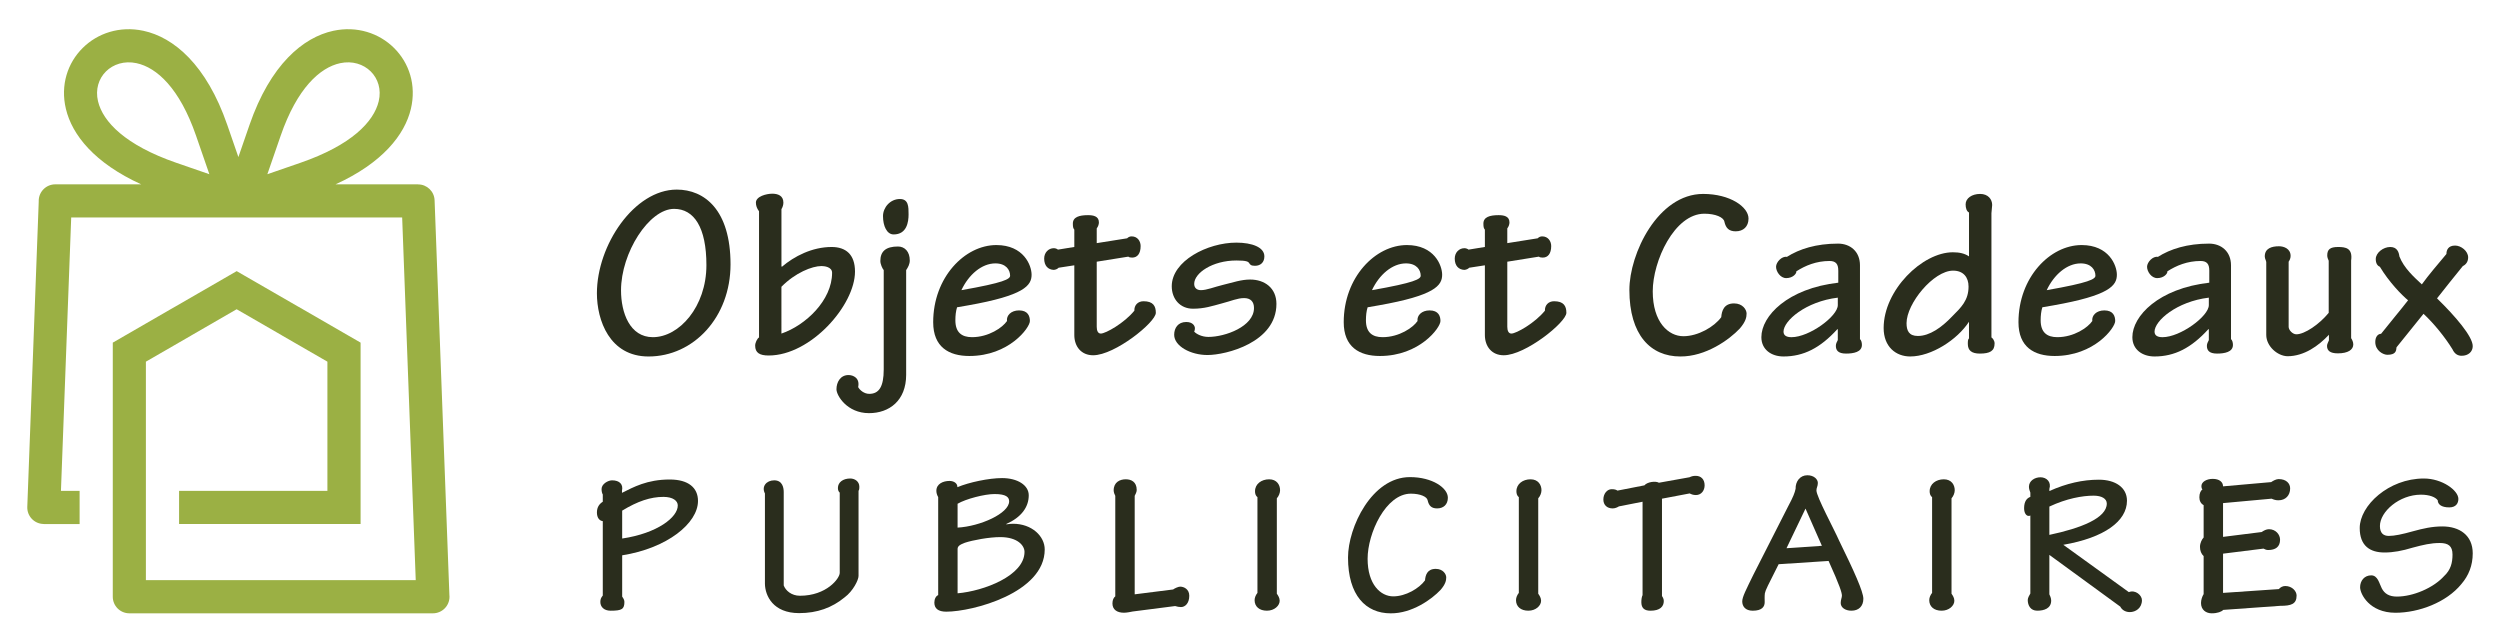 <?xml version="1.0" encoding="utf-8"?>
<!-- Generator: Adobe Illustrator 16.0.0, SVG Export Plug-In . SVG Version: 6.00 Build 0)  -->
<!DOCTYPE svg PUBLIC "-//W3C//DTD SVG 1.1//EN" "http://www.w3.org/Graphics/SVG/1.1/DTD/svg11.dtd">
<svg version="1.1" id="Calque_1" xmlns="http://www.w3.org/2000/svg" xmlns:xlink="http://www.w3.org/1999/xlink" x="0px" y="0px"
	 width="214px" height="55px" viewBox="0 0 214 55" enable-background="new 0 0 214 55" xml:space="preserve">
<g>
	<g>
		<g>
			<path fill="#2A2D1D" d="M62.533,22.629c0,4.521-3.16,7.886-7.02,7.886c-3.344,0-4.418-3.117-4.418-5.409
				c0-4.128,3.2-8.877,6.834-8.877C60.302,16.229,62.533,17.963,62.533,22.629z M53.16,24.857c0,1.9,0.744,4.005,2.726,4.005
				c2.25,0,4.583-2.601,4.583-6.171c0-3.221-1.053-4.812-2.767-4.812C55.555,17.88,53.16,21.638,53.16,24.857z"/>
			<path fill="#2A2D1D" d="M66.891,22.794l0.042,0.041c1.033-0.888,2.581-1.693,4.252-1.693c1.219,0,2.003,0.64,2.003,2.106
				c0,2.869-3.778,7.183-7.39,7.183c-0.764,0-1.156-0.226-1.156-0.845c0-0.248,0.166-0.598,0.331-0.702V18.086
				c-0.186-0.246-0.268-0.494-0.268-0.742c0-0.537,0.908-0.764,1.403-0.764c0.475,0,0.95,0.166,0.95,0.764
				c0,0.186-0.062,0.393-0.166,0.558V22.794z M66.891,28.554c2.065-0.702,4.336-2.849,4.336-5.202c0-0.517-0.682-0.578-0.909-0.578
				c-0.805,0-2.25,0.578-3.428,1.775V28.554z"/>
			<path fill="#2A2D1D" d="M77.567,32.085c0,2.208-1.445,3.281-3.179,3.281c-1.878,0-2.787-1.508-2.787-2.044
				c0-0.598,0.33-1.218,1.032-1.218c0.393,0,0.991,0.247,0.826,1.033c0.144,0.268,0.516,0.577,0.95,0.577
				c0.826,0,1.238-0.598,1.238-2.086v-8.505c-0.123-0.144-0.289-0.516-0.289-0.784c0-0.826,0.475-1.238,1.507-1.238
				c0.579,0,1.012,0.434,1.012,1.197c0,0.31-0.145,0.578-0.31,0.825V32.085z M77.774,18.355c0,0.64-0.145,1.713-1.28,1.713
				c-0.579,0-0.909-0.722-0.909-1.568c0-0.742,0.619-1.465,1.445-1.465C77.774,17.035,77.774,17.695,77.774,18.355z"/>
			<path fill="#2A2D1D" d="M88.304,23.517c0,0.929-0.641,1.775-5.43,2.622l-0.95,0.165c-0.103,0.33-0.144,0.702-0.144,1.113
				c0,1.033,0.537,1.445,1.424,1.445c1.425,0,2.622-0.825,2.994-1.382c-0.062-0.475,0.351-0.909,1.032-0.909
				c0.764,0,0.929,0.496,0.929,0.909c0,0.577-1.796,2.993-5.181,2.993c-1.755,0-3.097-0.764-3.097-2.891
				c0-3.84,2.705-6.605,5.409-6.605C87.623,20.978,88.304,22.711,88.304,23.517z M82.296,24.838c3.654-0.64,4.169-0.95,4.169-1.238
				c0-0.496-0.351-1.054-1.259-1.054C84.031,22.546,82.915,23.517,82.296,24.838z"/>
			<path fill="#2A2D1D" d="M91.96,19.656c-0.083-0.104-0.124-0.186-0.124-0.516c0-0.559,0.538-0.723,1.301-0.723
				c0.434,0,0.929,0.082,0.929,0.619c0,0.164-0.062,0.351-0.186,0.516v1.26l2.601-0.413c0.104-0.104,0.228-0.165,0.393-0.165
				c0.496,0,0.764,0.413,0.764,0.826c0,0.66-0.289,0.99-0.723,0.99c-0.145,0-0.268-0.021-0.33-0.082l-2.705,0.433v5.574
				c0,0.33,0.103,0.578,0.351,0.578c0.414,0,2.023-0.908,2.871-1.961c-0.021-0.454,0.289-0.806,0.784-0.806
				c0.826,0,1.053,0.414,1.053,0.99c0,0.806-3.509,3.634-5.367,3.634c-1.013,0-1.611-0.743-1.611-1.735v-5.965l-1.342,0.207
				c-0.104,0.104-0.227,0.164-0.413,0.186c-0.495-0.021-0.825-0.352-0.825-0.971c0-0.516,0.371-0.887,0.825-0.887
				c0.145,0,0.29,0.062,0.351,0.123l1.404-0.228V19.656z"/>
			<path fill="#2A2D1D" d="M108.23,21.947c0,0.496-0.31,0.805-0.805,0.805c-0.351,0-0.413-0.103-0.495-0.227
				s-0.207-0.227-1.095-0.227c-2.043,0-3.612,1.072-3.612,2.002c0,0.33,0.207,0.537,0.578,0.537c0.495,0,1.135-0.27,1.899-0.455
				c0.847-0.205,1.548-0.453,2.312-0.453c1.238,0,2.25,0.723,2.25,2.085c0,3.302-4.314,4.376-5.904,4.376
				c-1.444,0-2.849-0.763-2.849-1.734c0-0.577,0.33-1.093,1.032-1.093c0.579,0,0.743,0.35,0.743,0.536
				c0,0.123-0.021,0.206-0.062,0.288c0.186,0.208,0.661,0.454,1.218,0.454c1.424,0,3.901-0.886,3.901-2.478
				c0-0.536-0.289-0.846-0.846-0.846c-0.578,0-1.094,0.248-1.899,0.454c-0.846,0.229-1.507,0.455-2.477,0.455
				c-1.116,0-1.818-0.847-1.818-1.92c0-2.168,3.056-3.737,5.533-3.737C107.178,20.771,108.23,21.163,108.23,21.947z"/>
			<path fill="#2A2D1D" d="M123.448,23.517c0,0.929-0.639,1.775-5.43,2.622l-0.949,0.165c-0.104,0.33-0.145,0.702-0.145,1.113
				c0,1.033,0.535,1.445,1.426,1.445c1.424,0,2.619-0.825,2.99-1.382c-0.061-0.475,0.352-0.909,1.033-0.909
				c0.766,0,0.93,0.496,0.93,0.909c0,0.577-1.797,2.993-5.182,2.993c-1.754,0-3.098-0.764-3.098-2.891
				c0-3.84,2.705-6.605,5.41-6.605C122.767,20.978,123.448,22.711,123.448,23.517z M117.44,24.838
				c3.654-0.64,4.172-0.95,4.172-1.238c0-0.496-0.352-1.054-1.26-1.054C119.175,22.546,118.06,23.517,117.44,24.838z"/>
			<path fill="#2A2D1D" d="M127.104,19.656c-0.082-0.104-0.125-0.186-0.125-0.516c0-0.559,0.539-0.723,1.301-0.723
				c0.436,0,0.93,0.082,0.93,0.619c0,0.164-0.061,0.351-0.186,0.516v1.26l2.6-0.413c0.105-0.104,0.229-0.165,0.393-0.165
				c0.496,0,0.766,0.413,0.766,0.826c0,0.66-0.289,0.99-0.723,0.99c-0.145,0-0.268-0.021-0.33-0.082l-2.705,0.433v5.574
				c0,0.33,0.104,0.578,0.352,0.578c0.412,0,2.023-0.908,2.869-1.961c-0.02-0.454,0.289-0.806,0.783-0.806
				c0.828,0,1.053,0.414,1.053,0.99c0,0.806-3.51,3.634-5.365,3.634c-1.012,0-1.611-0.743-1.611-1.735v-5.965l-1.342,0.207
				c-0.102,0.104-0.227,0.164-0.412,0.186c-0.496-0.021-0.826-0.352-0.826-0.971c0-0.516,0.371-0.887,0.826-0.887
				c0.143,0,0.289,0.062,0.352,0.123l1.402-0.228V19.656z"/>
			<path fill="#2A2D1D" d="M149.673,18.707c0,0.701-0.455,1.094-1.094,1.094c-0.578,0-0.848-0.269-0.971-0.826
				c-0.063-0.371-0.764-0.682-1.713-0.682c-2.561,0-4.42,4.047-4.42,6.648c0,2.642,1.344,3.839,2.623,3.839
				c1.26,0,2.643-0.805,3.242-1.63c0.039-0.536,0.227-1.178,1.094-1.178c0.742,0,1.074,0.538,1.074,0.868
				c0,0.329-0.084,0.702-0.578,1.279c-0.91,0.97-2.932,2.415-5.1,2.395c-2.539,0-4.355-1.839-4.355-5.698
				c0-3.096,2.436-8.216,6.316-8.216C148.103,16.601,149.673,17.716,149.673,18.707z"/>
			<path fill="#2A2D1D" d="M157.356,23.145c0-0.536-0.207-0.805-0.744-0.805c-1.135,0-2.084,0.393-2.848,0.888
				c0.041,0.165-0.27,0.578-0.867,0.578c-0.496,0-0.867-0.558-0.867-0.971c0-0.392,0.494-0.929,0.928-0.847
				c1.074-0.681,2.52-1.135,4.379-1.135c1.053,0,1.877,0.682,1.877,1.857v6.317c0.105,0.083,0.166,0.288,0.166,0.496
				c0,0.618-0.723,0.743-1.363,0.743c-0.68,0-0.867-0.29-0.867-0.661c0-0.187,0.082-0.33,0.166-0.495v-0.929h-0.041
				c-1.465,1.609-2.891,2.332-4.605,2.332c-1.053,0-1.896-0.599-1.896-1.652c0-1.815,2.25-4.169,6.584-4.664V23.145z
				 M157.315,25.479c-2.746,0.33-4.646,1.981-4.646,2.909c0,0.352,0.289,0.475,0.682,0.475c1.529,0,3.965-1.795,3.965-2.745V25.479z
				"/>
			<path fill="#2A2D1D" d="M168.546,18.19c-0.203-0.104-0.289-0.372-0.289-0.702c0-0.516,0.539-0.888,1.24-0.888
				c0.682,0,1.033,0.454,1.033,0.95l-0.063,0.701v10.632c0.104,0.063,0.27,0.269,0.27,0.515c0,0.642-0.393,0.869-1.262,0.869
				c-0.703,0-1.029-0.27-1.029-0.826c0-0.206,0-0.393,0.1-0.475v-1.424c-1.01,1.547-3.217,2.972-5.035,2.972
				c-1.219,0-2.271-0.826-2.271-2.436c0-3.241,3.305-6.483,5.926-6.483c0.578,0,1.012,0.104,1.381,0.352V18.19z M163.2,27.666
				c0,0.64,0.207,1.093,0.971,1.093c1.012,0,2.045-0.742,2.91-1.651c0.807-0.804,1.426-1.402,1.426-2.58
				c0-0.784-0.434-1.361-1.322-1.361C165.513,23.166,163.2,25.973,163.2,27.666z"/>
			<path fill="#2A2D1D" d="M181.204,23.517c0,0.929-0.639,1.775-5.428,2.622l-0.951,0.165c-0.102,0.33-0.145,0.702-0.145,1.113
				c0,1.033,0.537,1.445,1.426,1.445c1.426,0,2.621-0.825,2.994-1.382c-0.063-0.475,0.35-0.909,1.031-0.909
				c0.766,0,0.93,0.496,0.93,0.909c0,0.577-1.797,2.993-5.182,2.993c-1.756,0-3.098-0.764-3.098-2.891
				c0-3.84,2.705-6.605,5.408-6.605C180.524,20.978,181.204,22.711,181.204,23.517z M175.198,24.838
				c3.652-0.64,4.17-0.95,4.17-1.238c0-0.496-0.35-1.054-1.26-1.054C176.933,22.546,175.817,23.517,175.198,24.838z"/>
			<path fill="#2A2D1D" d="M189.114,23.145c0-0.536-0.205-0.805-0.742-0.805c-1.135,0-2.084,0.393-2.848,0.888
				c0.041,0.165-0.271,0.578-0.869,0.578c-0.496,0-0.867-0.558-0.867-0.971c0-0.392,0.496-0.929,0.928-0.847
				c1.076-0.681,2.521-1.135,4.379-1.135c1.053,0,1.879,0.682,1.879,1.857v6.317c0.102,0.083,0.166,0.288,0.166,0.496
				c0,0.618-0.723,0.743-1.365,0.743c-0.68,0-0.865-0.29-0.865-0.661c0-0.187,0.082-0.33,0.166-0.495v-0.929h-0.043
				c-1.465,1.609-2.889,2.332-4.604,2.332c-1.055,0-1.898-0.599-1.898-1.652c0-1.815,2.25-4.169,6.584-4.664V23.145z
				 M189.075,25.479c-2.748,0.33-4.646,1.981-4.646,2.909c0,0.352,0.287,0.475,0.68,0.475c1.529,0,3.967-1.795,3.967-2.745V25.479z"
				/>
			<path fill="#2A2D1D" d="M195.907,27.976c0,0.269,0.332,0.64,0.662,0.64c0.703,0,1.961-0.846,2.768-1.838v-4.458
				c-0.064-0.145-0.125-0.289-0.125-0.455c0-0.516,0.248-0.723,0.93-0.723c0.66,0,1.26,0.104,1.115,1.157v6.647
				c0.082,0.123,0.184,0.33,0.184,0.536c0,0.455-0.453,0.765-1.318,0.765c-0.662,0-0.93-0.228-0.93-0.641
				c0-0.165,0.123-0.352,0.164-0.475v-0.476c-0.887,0.95-2.127,1.838-3.551,1.838c-0.867-0.021-1.814-0.866-1.814-1.818v-6.232
				c0-0.124-0.127-0.29-0.127-0.496c0-0.682,0.578-0.867,1.219-0.867c0.414,0,0.992,0.207,0.992,0.826
				c0,0.206-0.082,0.371-0.168,0.495V27.976z"/>
			<path fill="#2A2D1D" d="M205.142,29.73c-0.023,0.31-0.063,0.64-0.785,0.64c-0.352,0-1.033-0.351-1.033-1.094
				c0-0.475,0.25-0.702,0.496-0.702c0.764-0.971,1.59-1.94,2.311-2.869c-0.535-0.434-1.65-1.59-2.414-2.87
				c-0.207-0.083-0.352-0.289-0.352-0.66c0-0.537,0.641-1.033,1.238-1.033c0.6,0,0.742,0.454,0.785,0.806
				c0.393,1.012,1.26,1.775,1.922,2.395c0.576-0.805,1.381-1.733,2.104-2.602c0-0.33,0.146-0.721,0.744-0.721
				c0.516,0,1.115,0.475,1.115,1.011c0,0.371-0.188,0.619-0.453,0.743c-0.744,0.93-1.51,1.857-2.211,2.766
				c1.568,1.528,3.057,3.263,3.057,4.089c0,0.474-0.373,0.825-0.951,0.825c-0.311,0-0.598-0.145-0.785-0.559
				c-0.639-1.032-1.568-2.188-2.477-3.034L205.142,29.73z"/>
		</g>
		<g>
			<path fill="#2A2D1D" d="M51.598,50.978v-6.368c-0.277-0.033-0.502-0.277-0.502-0.745c0-0.467,0.225-0.743,0.502-0.917v-0.622
				c-0.07-0.104-0.104-0.293-0.104-0.468c0-0.432,0.554-0.742,0.9-0.742c0.64,0,0.969,0.346,0.848,0.881v0.19
				c0.969-0.483,2.146-1.142,4.084-1.142c1.609,0,2.422,0.71,2.422,1.835c0,1.903-2.63,4.048-6.49,4.654v3.53
				c0.07,0.103,0.191,0.278,0.191,0.45c0,0.622-0.208,0.762-1.177,0.762c-0.589,0-0.883-0.347-0.883-0.746
				C51.39,51.307,51.442,51.167,51.598,50.978z M53.258,46.098c3.029-0.45,4.777-1.833,4.759-2.837c0-0.381-0.398-0.728-1.229-0.728
				c-1.09,0-2.198,0.364-3.53,1.177V46.098z"/>
			<path fill="#2A2D1D" d="M65.478,49.973v-7.733c-0.311-0.588,0.121-1.124,0.796-1.124c0.727,0,0.813,0.674,0.813,1.003v7.995
				c0.157,0.432,0.658,0.882,1.385,0.882c2.284,0,3.409-1.488,3.409-1.957v-6.87c-0.104-0.085-0.156-0.223-0.156-0.396
				c0-0.485,0.432-0.814,1.056-0.814c0.381,0,0.779,0.241,0.779,0.71c0,0.121,0,0.242-0.069,0.346v7.285
				c0,0.347-0.467,1.297-1.194,1.835c-1.073,0.883-2.336,1.348-3.894,1.348C66.188,52.481,65.495,51.014,65.478,49.973z"/>
			<path fill="#2A2D1D" d="M80.309,42.551c-0.104-0.173-0.156-0.364-0.156-0.537c0-0.605,0.589-0.846,1.125-0.846
				c0.398,0,0.692,0.223,0.675,0.535c0.987-0.416,2.7-0.779,3.824-0.779c1.316,0,2.284,0.604,2.284,1.472
				c0,1.019-0.64,1.885-1.921,2.457v0.033c0.208-0.033,0.381-0.052,0.571-0.052c1.626,0,2.717,1.073,2.717,2.199
				c0,3.719-6.178,5.327-8.427,5.327c-0.693,0-1.021-0.275-1.021-0.777c0-0.312,0.139-0.569,0.329-0.641V42.551z M81.97,45.163
				c1.921-0.104,4.413-1.211,4.413-2.25c0-0.345-0.243-0.623-1.247-0.623c-0.865,0-2.457,0.417-3.167,0.831V45.163z M81.97,50.787
				c2.232-0.191,5.728-1.506,5.728-3.547c0-0.536-0.587-1.264-2.076-1.264c-0.952,0-2.354,0.259-3.029,0.484
				c-0.467,0.174-0.623,0.312-0.623,0.537V50.787z"/>
			<path fill="#2A2D1D" d="M97.13,50.874l3.288-0.415c0.139-0.104,0.45-0.243,0.605-0.243c0.312,0,0.779,0.21,0.779,0.779
				c0,0.658-0.363,0.97-0.71,0.97c-0.139,0-0.346-0.035-0.501-0.087l-3.634,0.466c-0.174,0.035-0.503,0.105-0.745,0.105
				c-0.588,0-0.987-0.261-0.987-0.796c0-0.295,0.104-0.503,0.243-0.605v-8.603c-0.052-0.103-0.138-0.293-0.138-0.466
				c0-0.71,0.536-0.952,1.038-0.952c0.45,0,0.935,0.207,0.935,0.918c0,0.173-0.104,0.362-0.173,0.5V50.874z"/>
			<path fill="#2A2D1D" d="M109.297,50.821c0.121,0.174,0.243,0.364,0.243,0.606c0,0.416-0.45,0.849-1.091,0.849
				c-0.64,0-1.055-0.347-1.055-0.901c0-0.225,0.104-0.45,0.243-0.623v-8.201c-0.174-0.121-0.208-0.33-0.208-0.502
				c0-0.623,0.553-1.021,1.211-1.021c0.657,0,0.934,0.483,0.934,0.935c0,0.225-0.104,0.501-0.277,0.692V50.821z"/>
			<path fill="#2A2D1D" d="M123.937,42.603c0,0.588-0.381,0.917-0.918,0.917c-0.484,0-0.709-0.225-0.813-0.692
				c-0.051-0.312-0.639-0.57-1.436-0.57c-2.146,0-3.703,3.391-3.703,5.57c0,2.216,1.123,3.221,2.197,3.221
				c1.057,0,2.215-0.676,2.717-1.368c0.035-0.45,0.189-0.985,0.916-0.985c0.623,0,0.9,0.449,0.9,0.727s-0.068,0.588-0.484,1.071
				c-0.762,0.814-2.457,2.025-4.273,2.008c-2.129,0-3.65-1.54-3.65-4.775c0-2.596,2.041-6.886,5.295-6.886
				C122.62,40.839,123.937,41.772,123.937,42.603z"/>
			<path fill="#2A2D1D" d="M131.673,50.821c0.121,0.174,0.244,0.364,0.244,0.606c0,0.416-0.451,0.849-1.09,0.849
				c-0.641,0-1.057-0.347-1.057-0.901c0-0.225,0.104-0.45,0.242-0.623v-8.201c-0.172-0.121-0.207-0.33-0.207-0.502
				c0-0.623,0.553-1.021,1.209-1.021c0.658,0,0.936,0.483,0.936,0.935c0,0.225-0.102,0.501-0.277,0.692V50.821z"/>
			<path fill="#2A2D1D" d="M142.265,51.014c0.053,0.085,0.156,0.239,0.156,0.431c0,0.469-0.313,0.832-1.143,0.832
				c-0.518,0-0.779-0.227-0.779-0.728c0-0.242,0.035-0.468,0.104-0.606v-7.995l-2.025,0.399c-0.137,0.086-0.328,0.173-0.533,0.173
				c-0.484,0-0.797-0.295-0.797-0.763c0-0.5,0.326-0.882,0.709-0.882c0.293,0,0.383,0.053,0.5,0.121l2.305-0.45
				c0.24-0.293,0.951-0.396,1.244-0.224l2.613-0.468c0.189-0.087,0.328-0.122,0.537-0.122c0.449,0,0.76,0.295,0.76,0.813
				c0,0.434-0.275,0.832-0.744,0.832c-0.242,0-0.396-0.07-0.535-0.139l-2.371,0.45V51.014z"/>
			<path fill="#2A2D1D" d="M152.251,48.296c-0.934,1.852-1.125,2.214-1.178,2.491c-0.033,0.242-0.016,0.537-0.016,0.762
				c0,0.381-0.227,0.728-1.021,0.728c-0.641,0-0.9-0.382-0.9-0.798c0-0.38,0.33-1.005,0.953-2.283l3.01-5.919
				c0.363-0.674,0.537-1.09,0.605-1.437c-0.018-0.605,0.363-1.158,1.004-1.158c0.588,0,0.9,0.363,0.9,0.657
				s-0.121,0.398-0.121,0.641c0,0.536,1.523,3.339,1.938,4.291c1.281,2.613,2.078,4.379,2.078,4.982
				c0,0.642-0.398,1.023-1.021,1.023c-0.537,0-0.918-0.276-0.918-0.659c0-0.274,0.104-0.467,0.104-0.622
				c0-0.259-0.172-0.832-1.141-2.977L152.251,48.296z M155.954,46.721l-1.402-3.185l-1.627,3.392L155.954,46.721z"/>
			<path fill="#2A2D1D" d="M167.05,50.821c0.121,0.174,0.242,0.364,0.242,0.606c0,0.416-0.449,0.849-1.092,0.849
				c-0.639,0-1.057-0.347-1.057-0.901c0-0.225,0.105-0.45,0.244-0.623v-8.201c-0.172-0.121-0.209-0.33-0.209-0.502
				c0-0.623,0.555-1.021,1.213-1.021s0.934,0.483,0.934,0.935c0,0.225-0.104,0.501-0.275,0.692V50.821z"/>
			<path fill="#2A2D1D" d="M173.798,50.805v-6.679c-0.051,0.035-0.086,0.035-0.156,0.035c-0.172,0-0.379-0.209-0.379-0.659
				c0-0.589,0.24-0.865,0.535-0.969v-0.365c-0.051-0.119-0.121-0.328-0.121-0.5c0-0.5,0.484-0.813,0.986-0.813
				c0.537,0,0.951,0.415,0.762,1.003v0.175c1.471-0.658,2.855-0.971,4.24-0.971c1.4,0,2.404,0.658,2.404,1.8
				c0,1.748-1.938,3.168-5.451,3.773l5.609,4.05c0.568-0.226,1.123,0.275,1.123,0.69c0,0.675-0.537,1.021-1.039,1.021
				c-0.328,0-0.658-0.153-0.813-0.466l-6.074-4.431v3.375c0.053,0.104,0.156,0.329,0.156,0.535c0,0.676-0.605,0.867-1.195,0.867
				c-0.57,0-0.811-0.45-0.811-0.918C173.575,51.186,173.712,50.942,173.798,50.805z M175.425,45.786
				c2.699-0.571,4.916-1.437,4.916-2.683c0-0.414-0.434-0.674-1.125-0.674c-0.971,0-2.32,0.243-3.791,0.934V45.786z"/>
			<path fill="#2A2D1D" d="M190.29,50.752l4.777-0.326c0.139-0.157,0.328-0.263,0.553-0.263c0.592,0,0.969,0.45,0.969,0.814
				c0,0.743-0.482,0.882-1.4,0.882l-4.879,0.348c-0.141,0.153-0.486,0.293-0.988,0.293c-0.484,0-0.916-0.293-0.916-0.883
				c0-0.274,0.104-0.569,0.225-0.761v-3.253c-0.207-0.19-0.313-0.467-0.313-0.796s0.174-0.658,0.313-0.796v-2.77
				c-0.26-0.139-0.365-0.397-0.365-0.674c0-0.329,0.105-0.555,0.262-0.676c-0.07-0.069-0.088-0.173-0.088-0.276
				c0-0.363,0.434-0.623,0.971-0.623c0.57,0,0.881,0.276,0.881,0.64l4.119-0.363c0.172-0.119,0.432-0.259,0.641-0.259
				c0.658,0,0.984,0.38,0.984,0.795c0,0.605-0.396,1.021-1.002,1.021c-0.227,0-0.398-0.053-0.586-0.138l-4.156,0.379v2.891
				l3.307-0.415c0.174-0.122,0.398-0.243,0.623-0.243c0.57,0,0.951,0.45,0.951,0.899c0,0.607-0.381,0.884-1.021,0.884
				c-0.139,0-0.277-0.051-0.398-0.121l-3.461,0.432V50.752z"/>
			<path fill="#2A2D1D" d="M210.437,42.707c0,0.378-0.209,0.726-0.779,0.726c-0.693,0-0.986-0.276-0.986-0.605
				c-0.191-0.276-0.711-0.484-1.438-0.484c-1.852,0-3.512,1.454-3.512,2.683c0,0.622,0.311,0.847,0.76,0.847
				c0.486,0,1.143-0.139,2.063-0.396c0.881-0.243,1.641-0.416,2.523-0.416c1.453,0,2.598,0.745,2.598,2.303
				c0,1.036-0.346,1.901-0.971,2.629c-1.281,1.575-3.65,2.458-5.643,2.458c-2.23,0-3.027-1.611-3.027-2.181
				c0-0.555,0.363-1.021,0.951-1.021c0.572,0,0.693,0.71,0.902,1.108c0.24,0.466,0.641,0.709,1.295,0.709
				c1.371,0,3.117-0.727,4.053-1.766c0.553-0.519,0.709-1.124,0.709-1.835c0-0.743-0.381-0.985-1.092-0.985
				c-0.762,0-1.418,0.156-2.316,0.397c-0.902,0.275-1.664,0.416-2.408,0.416c-1.229,0-2.127-0.554-2.127-2.095
				c0-1.921,2.475-4.239,5.486-4.239C209.052,40.958,210.437,41.979,210.437,42.707z"/>
		</g>
	</g>
	<path fill="#9BB044" d="M24.028,11.61l-1.142,3.303l2.836-0.98c4.359-1.507,6.277-3.509,6.696-5.263
		c0.242-1.016-0.063-1.94-0.68-2.553c-0.625-0.621-1.578-0.934-2.618-0.709C27.386,5.779,25.428,7.561,24.028,11.61L24.028,11.61z
		 M20.062,49.661h15.525l-1.162-31.044h-14.02H6.095L5.217,42.019h1.598v2.839H3.75v-0.005L3.7,44.852
		c-0.781-0.027-1.392-0.683-1.364-1.463L3.315,17.26l-0.001-0.063c0-0.783,0.635-1.418,1.419-1.418h7.354
		c-4.004-1.826-5.915-4.231-6.445-6.455c-0.49-2.048,0.151-3.94,1.433-5.214c1.273-1.267,3.17-1.909,5.202-1.474
		c2.586,0.555,5.393,2.892,7.177,8.055l0.952,2.754l0.952-2.754c1.784-5.163,4.592-7.5,7.177-8.055
		c2.031-0.436,3.929,0.209,5.201,1.475c1.281,1.273,1.923,3.165,1.434,5.215c-0.531,2.223-2.442,4.628-6.446,6.453h7.064v0.006
		c0.759-0.002,1.387,0.6,1.413,1.363l1.266,33.764c0.007,0.056,0.01,0.112,0.01,0.169c0,0.784-0.636,1.419-1.419,1.419h-16.6h-9.385
		c-0.783,0-1.419-0.635-1.419-1.419v-4.278v-1.944V42.02v-1.242V29.33l5.303-3.063h0.006l5.298-3.059l0.703,0.408l4.594,2.65h0.006
		l5.303,3.063v15.528H15.329v-2.838h12.697v-11.06l-3.884-2.242l0.001-0.002l-3.886-2.244l-3.885,2.244l0.001,0.002l-3.884,2.242
		v9.817v1.242v2.838v1.945v2.859h7.57L20.062,49.661z M17.922,14.913L16.78,11.61c-1.4-4.05-3.357-5.83-5.093-6.202
		c-1.041-0.224-1.994,0.088-2.618,0.709C8.452,6.729,8.147,7.655,8.39,8.67c0.419,1.754,2.337,3.756,6.696,5.263L17.922,14.913
		L17.922,14.913z"/>
</g>
</svg>
